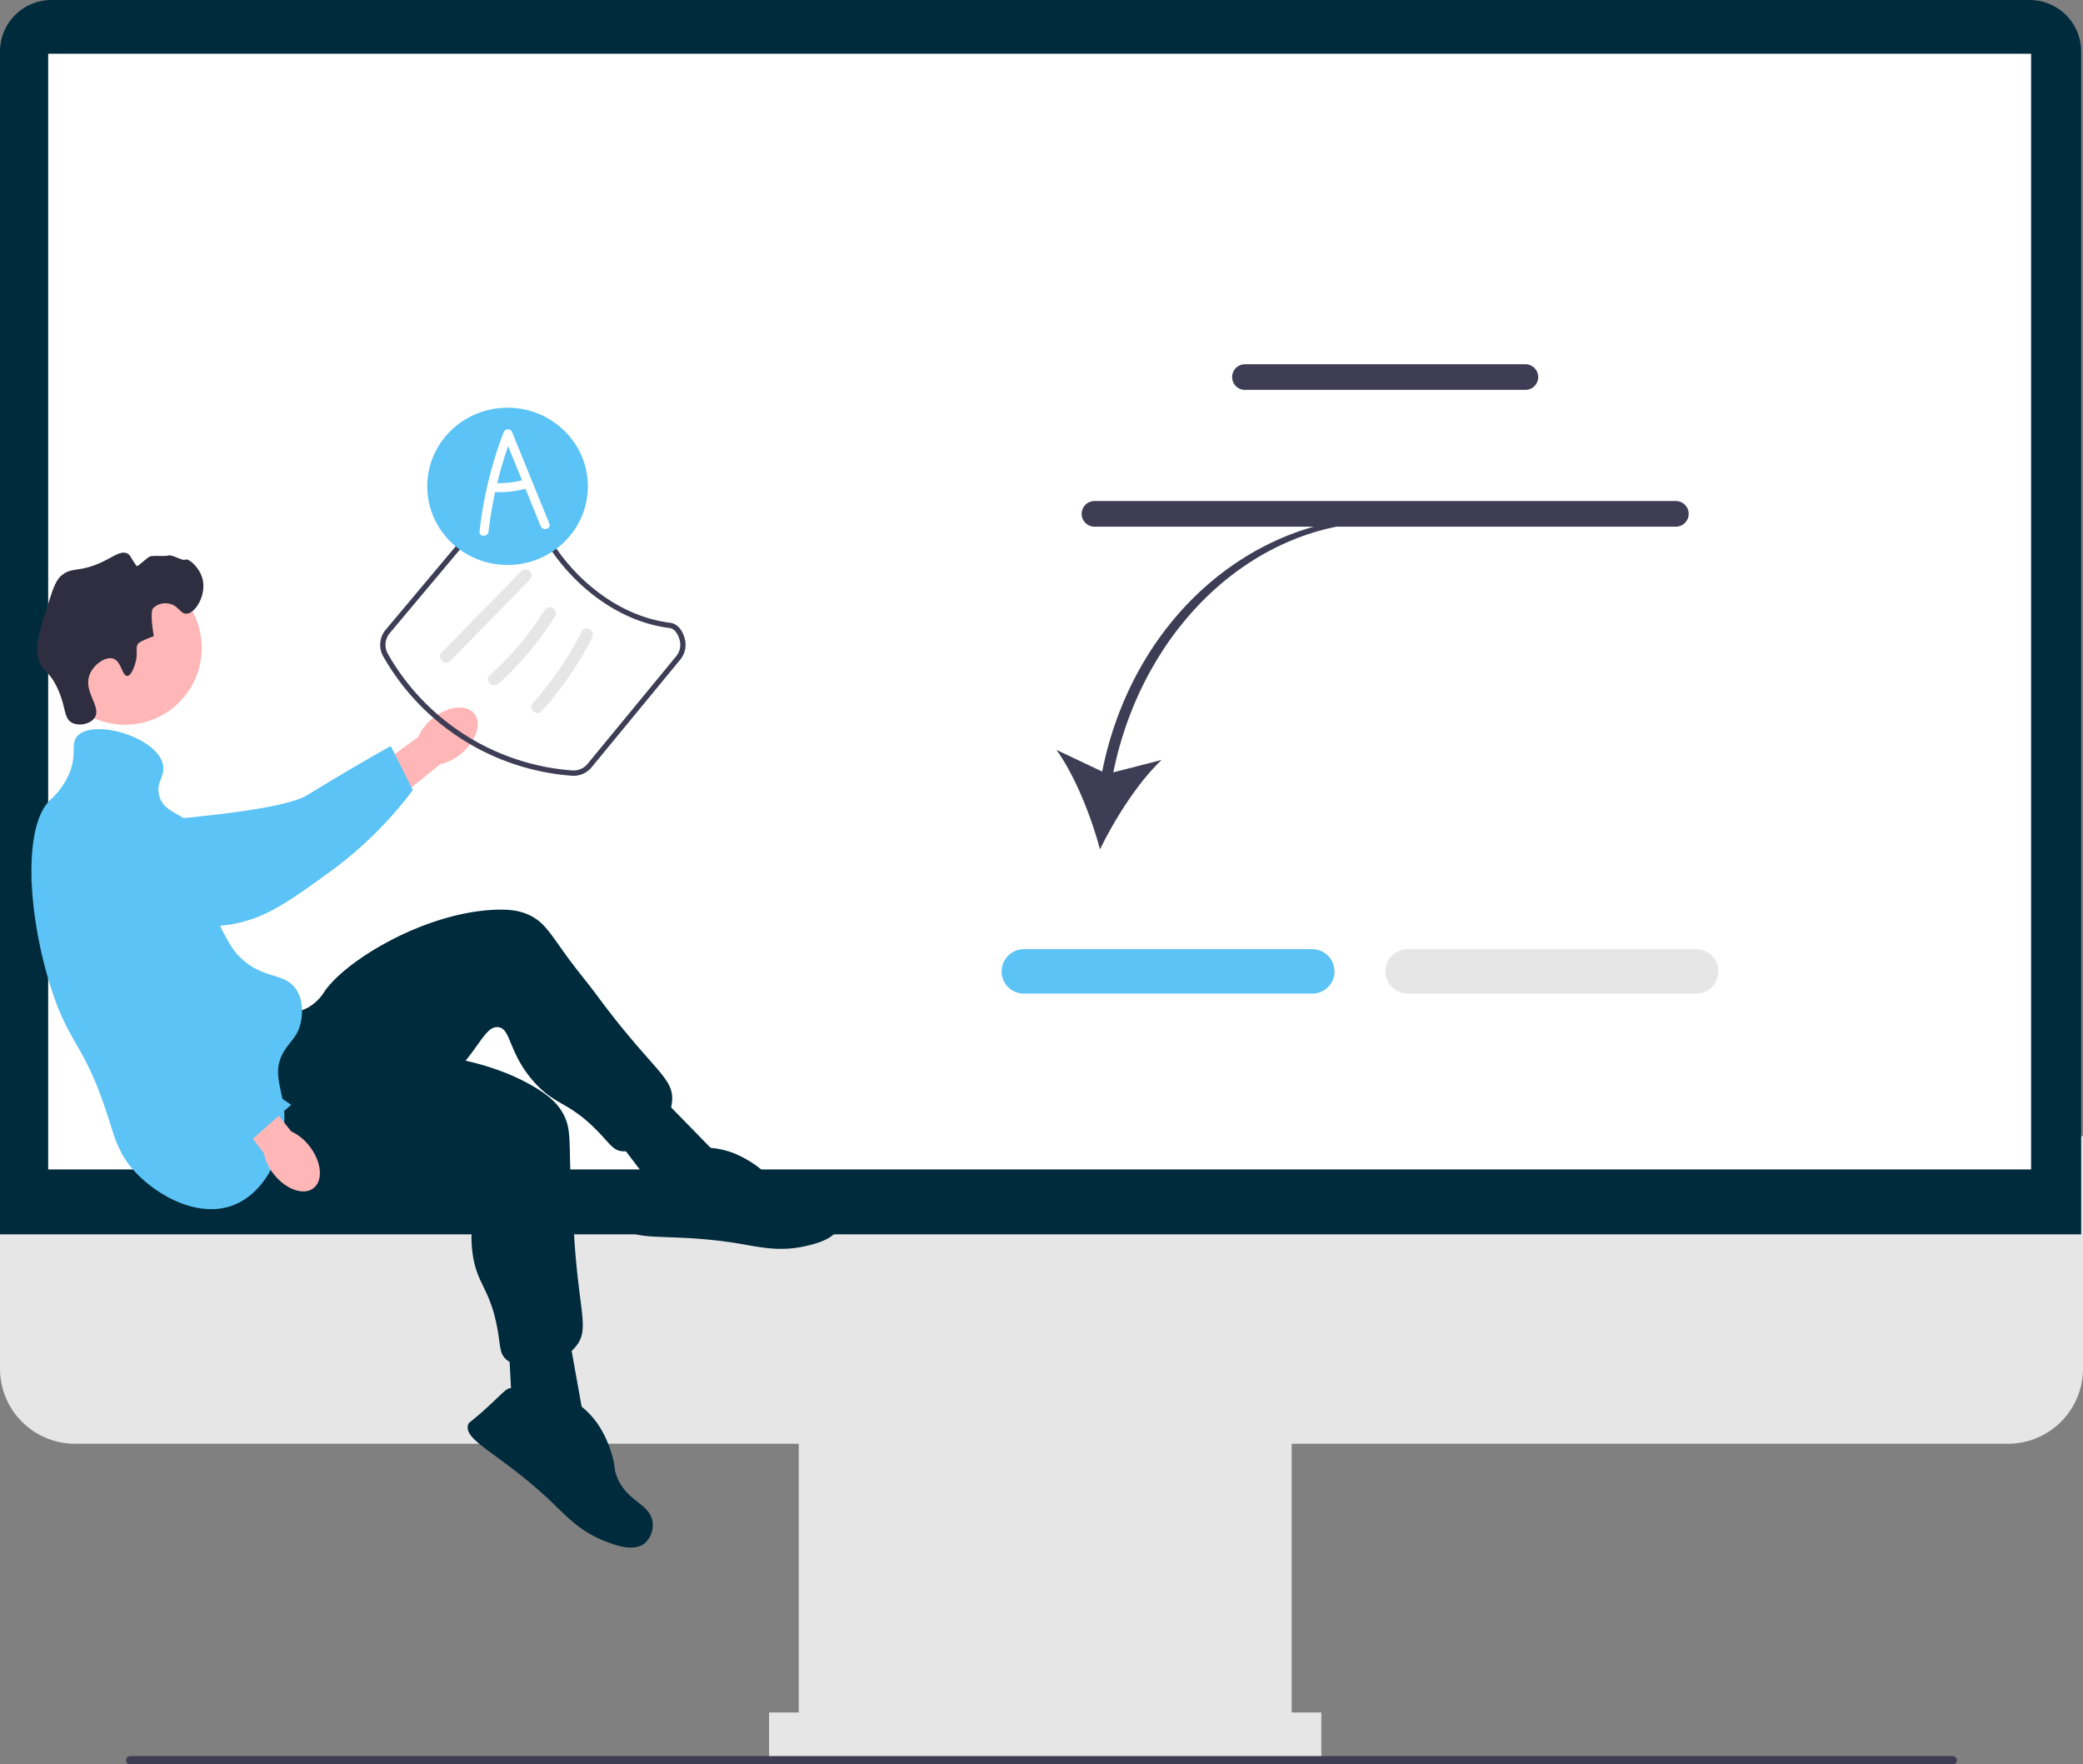 <svg id="bestpractices" xmlns="http://www.w3.org/2000/svg" width="596.912" height="505.575" viewBox="0 0 596.912 505.575">
  <rect x="0" y="0" width="596.912" height="505.575" fill="#808080" stroke="none"/>
  <g id="Gruppe_2" data-name="Gruppe 2">
    <path id="Pfad_246" data-name="Pfad 246" d="M575.427,413.7H21.485A21.509,21.509,0,0,1,0,392.211V325.54H596.912v66.671A21.509,21.509,0,0,1,575.427,413.7Z" fill="#e6e6e6"/>
    <rect id="Rechteck_44" data-name="Rechteck 44" width="141.262" height="100.901" transform="translate(228.887 402.544)" fill="#e6e6e6"/>
    <rect id="Rechteck_45" data-name="Rechteck 45" width="158.256" height="12.745" transform="translate(220.39 490.7)" fill="#e6e6e6"/>
    <path id="Pfad_247" data-name="Pfad 247" d="M596.381,353.686H0V14.744A14.761,14.761,0,0,1,14.744,0H581.637a14.761,14.761,0,0,1,14.744,14.744V353.686Z" fill="#002b3c"/>
    <rect id="Rechteck_46" data-name="Rechteck 46" width="568.234" height="319.698" transform="translate(13.808 15.401)" fill="#fff"/>
  </g>
  <g id="Gruppe_6" data-name="Gruppe 6">
    <path id="uuid-25324785-d0f2-4f1c-ad19-f4bb5410ff47-1993" d="M123.853,205.949c4.349-3.594,9.729-4.263,12.015-1.494s.614,7.924-3.737,11.519a14.119,14.119,0,0,1-5.958,2.995l-18.62,14.994-6.85-8.888,19.083-13.838a14.12,14.12,0,0,1,4.066-5.288Z" fill="#ffb6b6"/>
    <path id="Pfad_248" data-name="Pfad 248" d="M16.233,239.779c-.009-.663,0-6.447,4.279-10.1,4.919-4.2,11.86-2.5,14.294-1.9,5.624,1.377,6.085,3.79,11.366,6.268,9.881,4.637-2.5,2.264,3.38.777,2.035-.515,31.312-2.545,38.6-7.031,14.174-8.724,23.831-14.013,23.831-14.013L118.3,226.4a112.531,112.531,0,0,1-21.977,22.1c-13.179,9.646-19.769,14.469-29.783,16.332-.862.16-22.072,3.782-39.155-8.981-3.9-2.911-11.036-8.245-11.147-16.07Z" fill="#5bc3f5"/>
    <circle id="Ellipse_21" data-name="Ellipse 21" cx="21.993" cy="21.993" r="21.993" transform="translate(13.824 163.682)" fill="#ffb6b6"/>
    <g id="Gruppe_3" data-name="Gruppe 3">
      <path id="Pfad_249" data-name="Pfad 249" d="M208.055,333.43l-22.649-23.184-11.692,12.2,16.875,22.23,16.738,1.914Z" fill="#002b3c"/>
      <path id="Pfad_250" data-name="Pfad 250" d="M78.726,289.954c1.325.11,5.535.953,9.558-1.26a13.073,13.073,0,0,0,4.63-4.472c5.9-8.863,28.552-22.684,48.881-23.535,4.6-.193,7.634.341,10.388,1.776,3.905,2.036,5.464,4.952,10.42,11.783,2.711,3.737,5.71,7.257,8.454,10.97,16.062,21.736,22.151,23.443,21.529,30.411-.691,7.732-9.029,15.067-14.571,14.22-2.27-.347-3.149-1.925-6.181-5.12-8.891-9.368-12.57-7.637-18.9-14.812-7.391-8.377-6.423-15.323-10.279-15.591-3.576-.249-5.1,5.677-12.729,13.548-3.493,3.6-5.98,5.254-13.559,10.511C86.857,338.857,86.386,340.3,80.431,341.928c-2.606.714-21.1,5.785-27.688-2.284-10.31-12.627,14.046-50.682,25.983-49.69Z" fill="#002b3c"/>
      <path id="Pfad_251" data-name="Pfad 251" d="M201.13,338.669c1.666-.748,3.614-1.623,4.24-3.634a4.835,4.835,0,0,0-.7-4.2c-1.011-1.338-2.508-1.514-2.448-1.751.092-.36,3.632-.22,7.517,1.154a30.075,30.075,0,0,1,8.28,4.772c3.385,2.643,2.93,3.173,5.053,4.7,6.516,4.678,12.628.991,16.154,5.378a6.949,6.949,0,0,1,1.369,6.04c-1.15,3.9-6.743,5.246-9.8,5.94-7.361,1.67-12.933.307-18.752-.674-19.787-3.334-30.9-.3-32.392-4.882-.282-.868.176-.794,1.7-7.16,1.506-6.284,1.456-8.009,2.739-8.513,1.93-.757,3.227,2.688,8.089,3.867a13.78,13.78,0,0,0,8.944-1.036Z" fill="#002b3c"/>
    </g>
    <g id="Gruppe_4" data-name="Gruppe 4">
      <path id="Pfad_252" data-name="Pfad 252" d="M167.788,409.275l-5.722-31.9L145.542,380.9l1.48,27.87L159.8,419.751Z" fill="#002b3c"/>
      <path id="Pfad_253" data-name="Pfad 253" d="M85.188,300.678c1.034.835,4.044,3.9,8.617,4.325a13.073,13.073,0,0,0,6.342-1.1c9.86-4.02,36.364-2.737,53.662,7.974,3.917,2.426,6.125,4.569,7.6,7.3,2.088,3.877,1.741,7.166,2.006,15.6.145,4.614.65,9.211.835,13.824,1.085,27.005,5.165,31.836.737,37.253-4.913,6.01-15.932,7.4-20.042,3.584-1.683-1.561-1.524-3.361-2.239-7.707-2.1-12.744-6.112-13.378-7.321-22.869-1.411-11.082,3.29-16.286.25-18.673-2.819-2.214-7.4,1.836-18.141,4.063-4.913,1.019-7.9.989-17.122,1.084-35.915.369-37.113,1.3-42.957-.7-2.557-.872-20.707-7.062-21.628-17.438-1.44-16.237,40.082-34.049,49.4-26.526Z" fill="#002b3c"/>
      <path id="Pfad_254" data-name="Pfad 254" d="M159.116,409.722c1.8.316,3.9.687,5.549-.626a4.835,4.835,0,0,0,1.781-3.865c-.086-1.675-1.225-2.661-1.042-2.823.279-.246,3.128,1.858,5.572,5.176a30.074,30.074,0,0,1,4.172,8.6c1.317,4.088.643,4.27,1.543,6.723,2.765,7.53,9.893,7.911,10.347,13.521a6.949,6.949,0,0,1-2.26,5.767c-3.143,2.584-8.525.555-11.444-.588-7.029-2.752-10.874-7.009-15.138-11.087-14.5-13.87-25.4-17.6-24.062-22.228.254-.876.591-.558,5.429-4.969,4.775-4.354,5.7-5.81,7.046-5.506,2.023.457,1.16,4.036,4.522,7.742a13.78,13.78,0,0,0,7.983,4.165Z" fill="#002b3c"/>
    </g>
    <path id="Pfad_255" data-name="Pfad 255" d="M38.815,189.879c.856-3.063-.219-4.179.877-5.554,0,0,.441-.553,4.384-2.046h0c-1.163-6.75-.292-7.892-.292-7.892a4.948,4.948,0,0,1,4.384-1.461c2.9.364,3.408,2.982,5.261,2.923,2.56-.081,5.63-5.2,4.677-9.646-.777-3.622-4.129-6.313-4.969-5.846s-3.832-1.578-4.969-1.169c-.777.279-4.432-.092-5.261.292-.905.42-3.5,3.035-3.745,2.705-1.722-2.289-1.686-3.089-2.685-3.582-1.771-.874-3.7.742-7.015,2.338-6.83,3.285-8.829,1.325-11.984,4.092-1.594,1.4-2.448,4.069-4.092,9.353-2.3,7.391-3.449,11.086-2.338,14.615,1.132,3.6,2.8,2.815,5.261,7.892,2.74,5.651,1.8,8.936,4.384,10.23,2,1,5.216.364,6.43-1.461,2.079-3.125-3.294-7.352-1.461-12.276,1.125-3.023,4.595-5.315,6.723-4.677,2.406.722,2.583,5.036,4.092,4.969,1.292-.057,2.189-3.266,2.338-3.8Z" fill="#2f2e41"/>
    <path id="Pfad_256" data-name="Pfad 256" d="M22.154,210.924c4.5-5.046,22.832.177,24.553,8.184.708,3.294-1.9,4.684-1.169,8.476,1.076,5.547,7.169,5.169,11.692,10.815,6.421,8.016-.194,15.852,7.015,29.229,1.54,2.859,2.839,5.268,5.554,7.6,6.23,5.351,12.027,3.516,15.2,8.477,2.372,3.71,1.4,8.282,1.169,9.353-.936,4.392-3.473,5.462-5.261,9.061-2.975,5.988.393,10.384.585,17.538.239,8.951-4.517,21.358-14.03,25.429-10.687,4.574-23.577-3-29.814-10.523-3.722-4.488-4.8-8.628-6.43-13.738-7.277-22.837-11.388-20.772-16.953-38.875-6.362-20.7-7.612-44.941,0-52.613a21.911,21.911,0,0,0,5.554-7.6c2.379-5.7.324-8.556,2.338-10.815Z" fill="#5bc3f5"/>
    <g id="Gruppe_5" data-name="Gruppe 5">
      <path id="uuid-91308677-eda7-42a2-9f2e-a07e84038198-1994" d="M88.653,328.391c3.489,4.433,4.03,9.827,1.208,12.047s-7.937.426-11.427-4.01a14.119,14.119,0,0,1-2.852-6.028L61.036,311.43l7.517-5.733,14.911,18.5A14.12,14.12,0,0,1,88.653,328.391Z" fill="#ffb6b6"/>
      <path id="Pfad_257" data-name="Pfad 257" d="M35.377,230.155c.647-.145,6.311-1.319,10.763,2.127,5.115,3.959,4.867,11.1,4.78,13.605-.2,5.786-2.468,6.73-3.817,12.406-2.524,10.619,2.283,20.487,4.938,25.939a56.625,56.625,0,0,0,9.75,13.881,123.1,123.1,0,0,0,21.632,18.46l-10.958,9.74s-17.455-5.32-29.282-15.979C31.052,299.4,12.395,260.716,8.527,251.293c-.333-.812,4.385,12.382,13.393-6.946,2.055-4.409,5.82-12.486,13.457-14.192Z" fill="#5bc3f5"/>
    </g>
  </g>
  <g id="Gruppe_7" data-name="Gruppe 7">
    <path id="Pfad_258" data-name="Pfad 258" d="M315.838,221.081l-13.084-6.2c5.366,7.489,9.99,19.185,12.466,28.493,4.191-8.67,10.948-19.278,17.636-25.614l-13.828,3.557c8.521-41.76,40.569-71.739,77.27-71.739l.52-1.508C358.483,148.072,324.537,177.635,315.838,221.081Z" fill="#3f3d56"/>
    <path id="Pfad_259" data-name="Pfad 259" d="M376.057,284.71H293.389a6.359,6.359,0,1,1,0-12.718h82.668a6.359,6.359,0,0,1,0,12.718Z" fill="#5bc3f5"/>
    <path id="Pfad_260" data-name="Pfad 260" d="M486.057,284.71H403.389a6.359,6.359,0,1,1,0-12.718h82.668a6.359,6.359,0,0,1,0,12.718Z" fill="#e6e6e6"/>
  </g>
  <g id="Gruppe_8" data-name="Gruppe 8">
    <path id="Pfad_261" data-name="Pfad 261" d="M437.118,111.717H356.761a3.674,3.674,0,1,1,0-7.348h80.357a3.674,3.674,0,0,1,0,7.348Z" fill="#3f3d56"/>
    <path id="Pfad_262" data-name="Pfad 262" d="M480.239,150.915h-166.6a3.674,3.674,0,1,1,0-7.348h166.6a3.674,3.674,0,0,1,0,7.348Z" fill="#3f3d56"/>
  </g>
  <path id="Pfad_263" data-name="Pfad 263" d="M36.121,504.385a1.186,1.186,0,0,0,1.19,1.19H559.6a1.19,1.19,0,0,0,0-2.38H37.311A1.187,1.187,0,0,0,36.121,504.385Z" fill="#3f3d56"/>
  <path id="Pfad_264" data-name="Pfad 264" d="M164.369,222.3c-.142,0-.283-.005-.425-.014a67.955,67.955,0,0,1-54.1-34.148,6.752,6.752,0,0,1,.69-7.7l31.66-37.722a6.9,6.9,0,0,1,5.32-2.407c1.4.033,4.715.387,5.358,2.942,3.8,15.1,19.863,32.847,39.177,35.2,1.958.238,3.529,1.984,4.2,4.672a6.66,6.66,0,0,1-1.335,5.916l-25.362,30.8a6.705,6.705,0,0,1-5.188,2.461Zm-16.976-80.472a5.311,5.311,0,0,0-4.036,1.865L111.7,181.412a5.23,5.23,0,0,0-.54,5.962,66.43,66.43,0,0,0,52.884,33.393,5.174,5.174,0,0,0,4.343-1.9l25.363-30.8a5.158,5.158,0,0,0,1.034-4.581c-.4-1.586-1.373-3.347-2.916-3.535-19.952-2.43-36.54-20.753-40.466-36.335-.318-1.262-2.232-1.755-3.918-1.795h-.09Z" fill="#3f3d56"/>
  <path id="Pfad_265" data-name="Pfad 265" d="M129.03,189.376,151.855,166.1c1.56-1.591-.884-4.039-2.446-2.446L126.583,186.93c-1.56,1.591.884,4.039,2.446,2.446Z" fill="#e6e6e6"/>
  <path id="Pfad_266" data-name="Pfad 266" d="M142.806,195.933a90.179,90.179,0,0,0,16.256-19.358c1.183-1.894-1.809-3.632-2.987-1.746a86.874,86.874,0,0,1-15.715,18.657c-1.661,1.489.792,3.929,2.446,2.446h0Z" fill="#e6e6e6"/>
  <path id="Pfad_267" data-name="Pfad 267" d="M155.223,203.784a95.517,95.517,0,0,0,14.461-21.093c1-1.984-1.986-3.738-2.987-1.746a92.139,92.139,0,0,1-13.92,20.393c-1.489,1.649.951,4.1,2.446,2.446Z" fill="#e6e6e6"/>
  <g id="Gruppe_9" data-name="Gruppe 9">
    <ellipse id="Ellipse_22" data-name="Ellipse 22" cx="23.013" cy="22.528" rx="23.013" ry="22.528" transform="translate(122.431 116.829)" fill="#5bc3f5"/>
    <path id="Pfad_268" data-name="Pfad 268" d="M157.417,150.043,146.8,123.938a1.308,1.308,0,0,0-2.5,0,115.388,115.388,0,0,0-6.881,28.349c-.187,1.653,2.4,1.64,2.59,0a110.67,110.67,0,0,1,1.888-11.3,27.228,27.228,0,0,0,8.671-.953l4.35,10.7C155.54,152.255,158.046,151.589,157.417,150.043Zm-14.931-11.614q1.308-5.356,3.131-10.57l3.969,9.758A25.009,25.009,0,0,1,142.486,138.429Z" fill="#fff"/>
  </g>
</svg>

